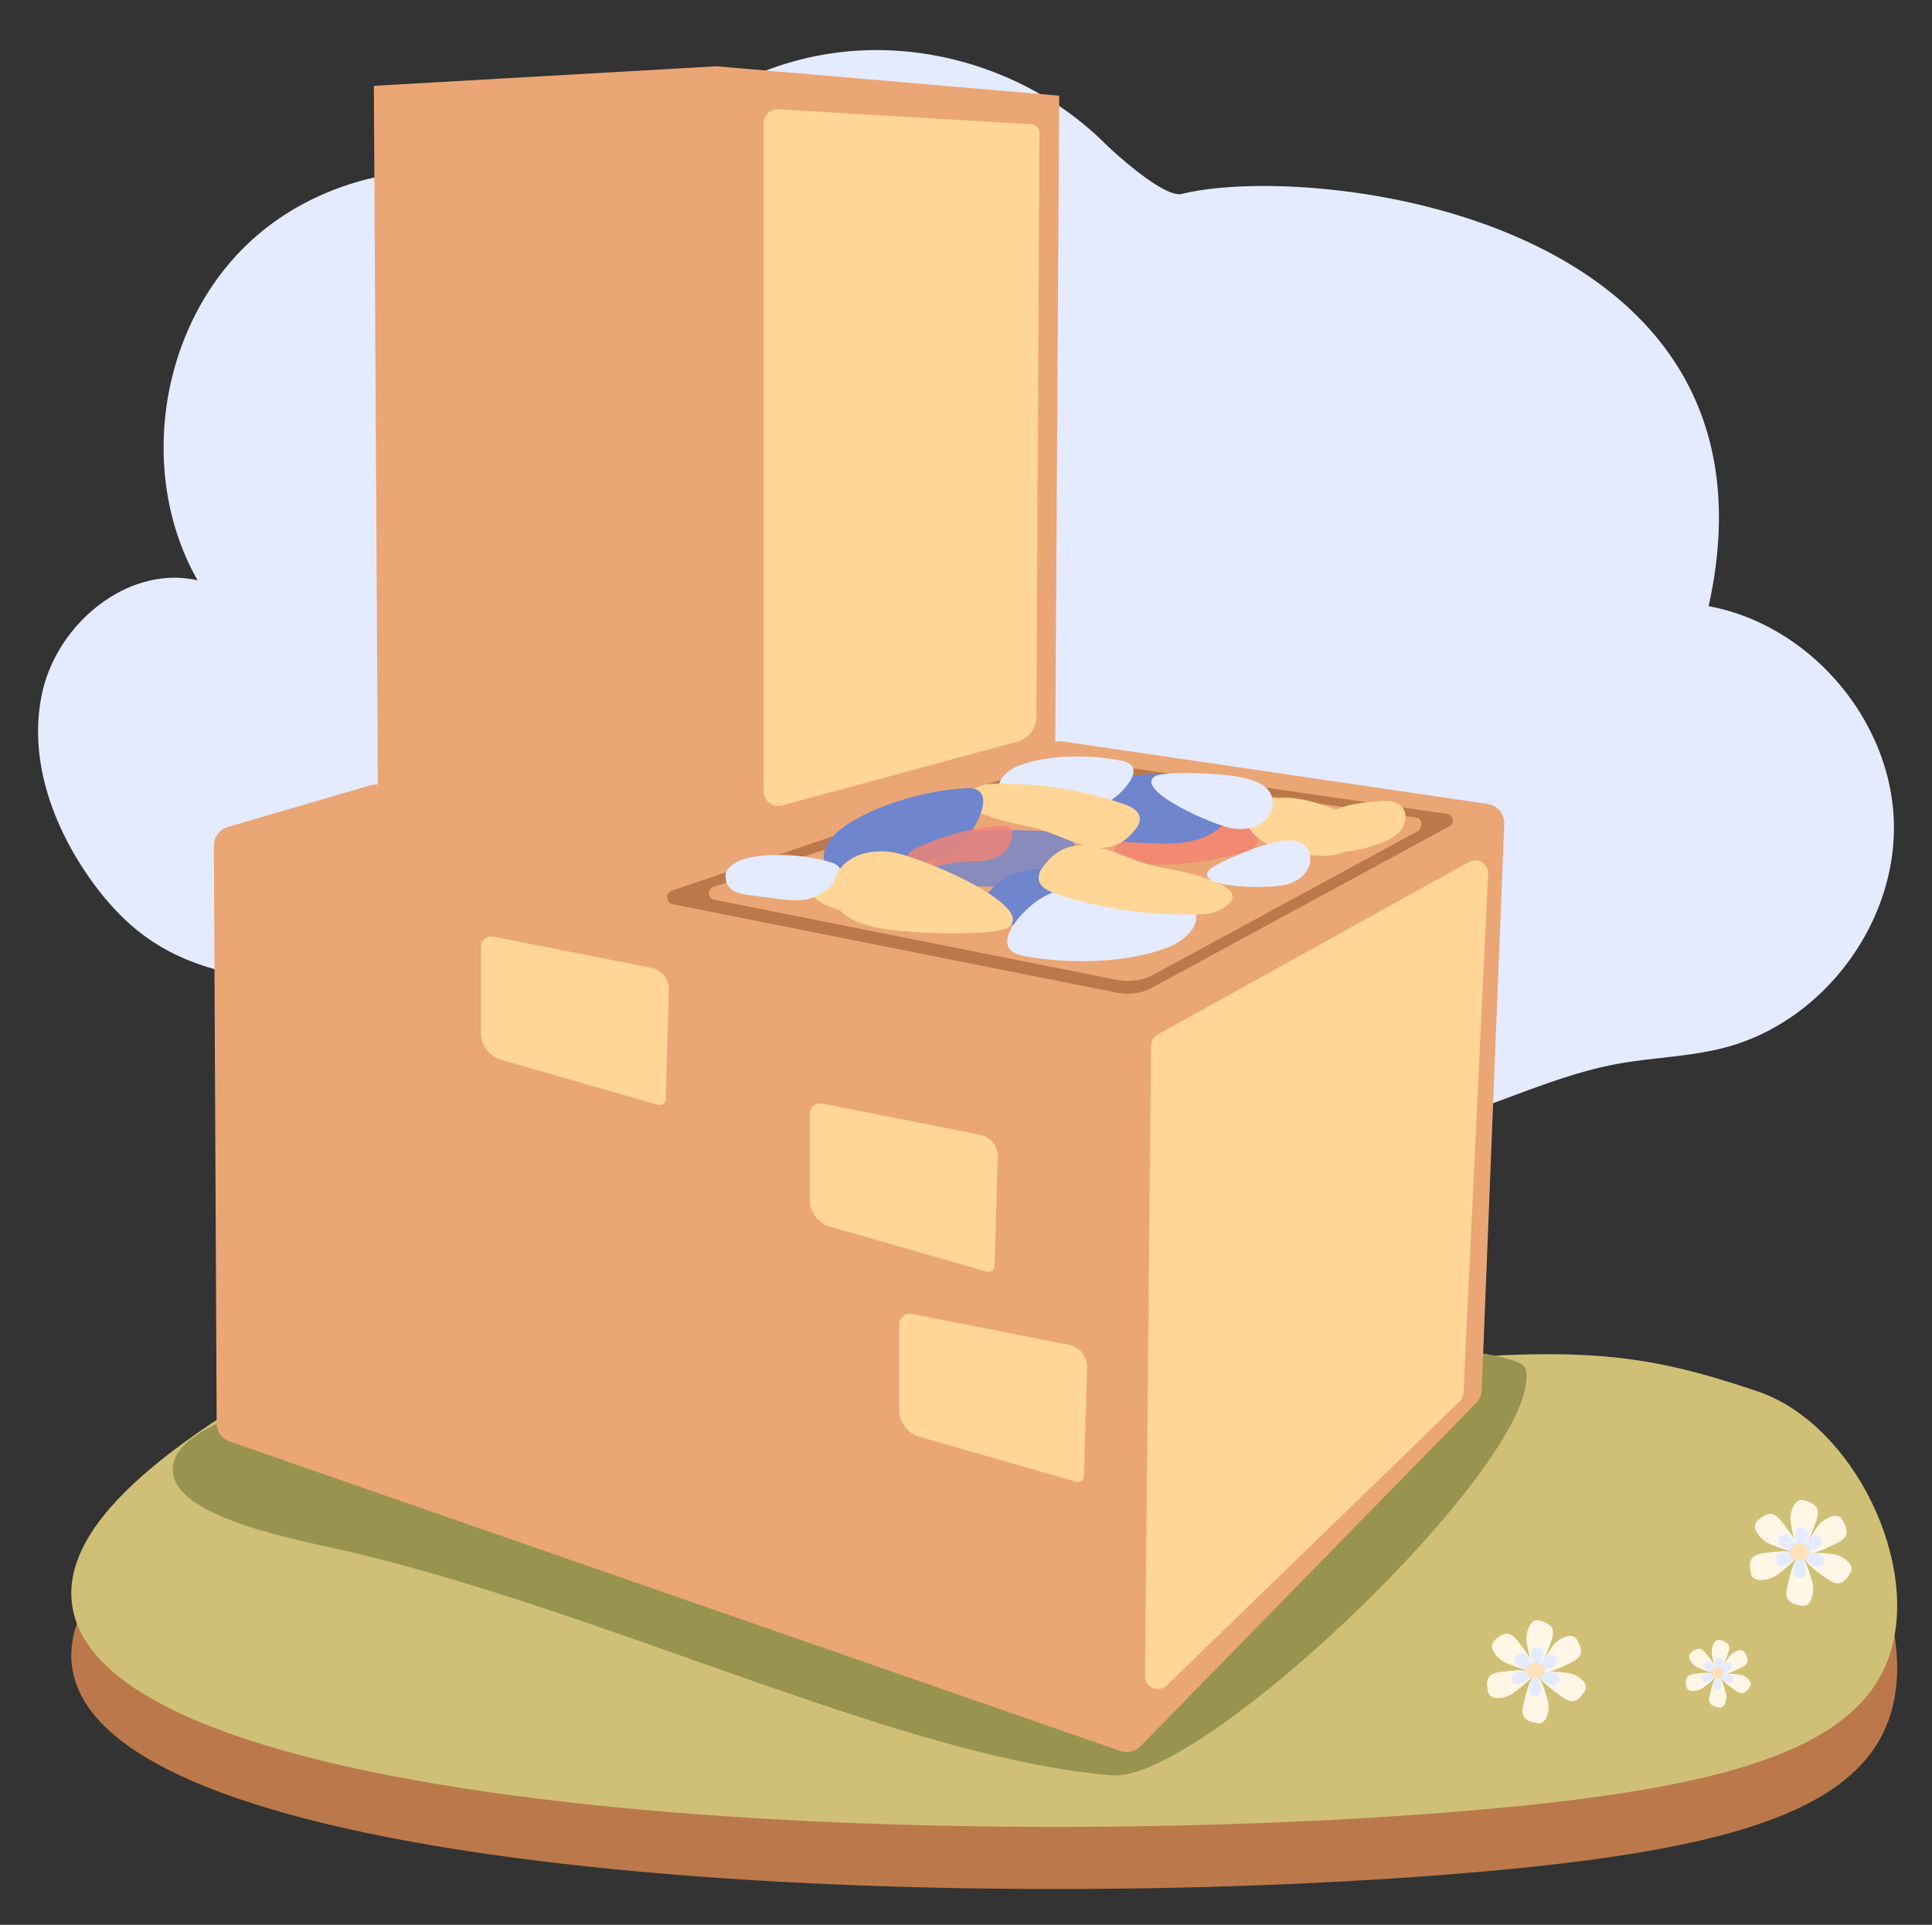 <?xml version="1.0" encoding="UTF-8"?> <svg xmlns="http://www.w3.org/2000/svg" id="Слой_1" data-name="Слой 1" viewBox="0 0 813 810"><rect x="0" y="0" width="813" height="810" fill="#333333" stroke="none"/><defs><style>.cls-1{fill:#e4ebff;}.cls-2{fill:#bb794b;}.cls-3{fill:#cfc076;}.cls-4{fill:#fff6e6;}.cls-5{fill:#ffe0b8;}.cls-6{fill:#98944f;}.cls-7{fill:#eba675;}.cls-8{fill:#ffd695;}.cls-10,.cls-9{fill:#6f85cd;}.cls-10,.cls-11{opacity:0.8;}.cls-11{fill:#f48273;}</style></defs><title>fin-par</title><path class="cls-1" d="M40.53,373.38C22.71,349.78,11.2,319.32,18,290.53s36.31-52.87,65.14-46.32C57.35,198.79,67.35,136.12,106,101S207.89,61.7,250.71,91.58c20-36.65,57.81-63,99.11-69.11s85.12,8.26,114.83,37.59c5.26,5.19,25.48,23.32,32.66,21.55C553,67.9,755.37,91,719,255.09c42.16,7.75,76.28,47.17,77.92,90s-29.39,84.74-70.84,95.68c-15,4-30.63,4.2-45.84,7-23.18,4.33-44.77,14.58-67.24,21.77a263.31,263.31,0,0,1-155.84,1c-22.18-6.77-43.74-16.56-66.82-18.76-29.31-2.81-58.29,6.84-87.65,9-59.06,4.46-101.52-24.9-155.3-40.43C105.2,408.28,71.44,414.32,40.53,373.38Z"></path><path class="cls-2" d="M599.7,657.54c-77.55,6.35-90.91-62.22-196.64-94.57-134.73-41.22-255.31,26.58-268.61,34.33C90,623.19,25.68,660.66,30.23,700.66c10.47,92,375.26,105.22,586.59,87.55,105.88-8.85,163.41-24.63,177.83-64.14,14.27-39.09-14.66-98.73-55-112.4C693.74,596.1,667.8,652,599.7,657.54Z"></path><path class="cls-3" d="M599.7,572.44c-77.55,6.35-90.91-62.22-196.64-94.57-134.73-41.22-255.31,85.53-268.61,93.28C90,597,25.68,634.51,30.23,674.51c10.47,92,375.26,105.23,586.59,87.55,105.88-8.85,163.41-24.63,177.83-64.14,14.27-39.09-14.66-98.73-55-112.4C693.74,570,667.8,566.86,599.7,572.44Z"></path><path class="cls-4" d="M714.31,701.69a7.34,7.34,0,0,1-3-2.93,2.75,2.75,0,0,1-.35-2.41,3.39,3.39,0,0,1,1-1.09,4.71,4.71,0,0,1,3.17-1.43c1.29.11,2.23,1.23,3,2.26s5.23,6.45,4,7.78C721.35,704.66,715.24,702.17,714.31,701.69Z"></path><path class="cls-4" d="M720.35,695.81a7.44,7.44,0,0,1,.83-4.14,2.71,2.71,0,0,1,1.85-1.59,3.22,3.22,0,0,1,1.46.25,4.75,4.75,0,0,1,2.91,1.9c.61,1.15.17,2.55-.28,3.77s-2.61,7.88-4.41,7.54C721.65,703.34,720.45,696.85,720.35,695.81Z"></path><path class="cls-4" d="M727.78,697a7.55,7.55,0,0,1,3.5-2.38,2.75,2.75,0,0,1,2.43.16,3.32,3.32,0,0,1,.87,1.21,4.81,4.81,0,0,1,.74,3.4c-.37,1.24-1.67,1.93-2.84,2.49s-7.39,3.78-8.43,2.28C723.43,703.25,727.13,697.78,727.78,697Z"></path><path class="cls-4" d="M732,704.7a7.33,7.33,0,0,1,3.76,1.94,2.73,2.73,0,0,1,1,2.21,3.55,3.55,0,0,1-.65,1.34,4.8,4.8,0,0,1-2.63,2.27c-1.28.26-2.5-.54-3.55-1.31s-6.85-4.69-6-6.32C724.43,703.86,731,704.5,732,704.7Z"></path><path class="cls-4" d="M726.29,712.54a7.39,7.39,0,0,1-.37,4.21,2.71,2.71,0,0,1-1.66,1.78,3.25,3.25,0,0,1-1.48-.1,4.71,4.71,0,0,1-3.1-1.57c-.73-1.07-.45-2.51-.14-3.77s1.75-8.12,3.57-8C724.19,705.2,726.09,711.52,726.29,712.54Z"></path><path class="cls-4" d="M716.31,710.47a7.41,7.41,0,0,1-4.07,1.13,2.73,2.73,0,0,1-2.25-.94,3.27,3.27,0,0,1-.43-1.42,4.68,4.68,0,0,1,.39-3.45c.75-1.06,2.2-1.3,3.49-1.45s8.21-1.21,8.71.55C722.45,705.93,717.19,709.92,716.31,710.47Z"></path><path class="cls-1" d="M718.7,703a3.52,3.52,0,0,1-1.46-1.4,1.31,1.31,0,0,1-.17-1.16,1.59,1.59,0,0,1,.48-.52,1.71,1.71,0,0,1,3,.4c.37.48,2.5,3.08,1.9,3.72C722.06,704.43,719.14,703.24,718.7,703Z"></path><path class="cls-1" d="M721.59,700.19a3.48,3.48,0,0,1,.39-2,1.3,1.3,0,0,1,.89-.76,1.42,1.42,0,0,1,.7.12,2.22,2.22,0,0,1,1.39.91,2.28,2.28,0,0,1-.13,1.8c-.21.57-1.25,3.78-2.11,3.61C722.21,703.8,721.63,700.69,721.59,700.19Z"></path><path class="cls-1" d="M725.15,700.75a3.58,3.58,0,0,1,1.67-1.14,1.31,1.31,0,0,1,1.16.08,1.45,1.45,0,0,1,.42.58,2.28,2.28,0,0,1,.36,1.62c-.18.6-.8.93-1.36,1.2s-3.54,1.81-4,1.09C723.06,703.76,724.83,701.14,725.15,700.75Z"></path><path class="cls-1" d="M727.17,704.45a3.48,3.48,0,0,1,1.8.93,1.3,1.3,0,0,1,.49,1.06,1.81,1.81,0,0,1-.31.64,2.35,2.35,0,0,1-1.26,1.09,2.29,2.29,0,0,1-1.7-.63c-.49-.36-3.28-2.25-2.89-3C723.54,704.05,726.68,704.36,727.17,704.45Z"></path><path class="cls-1" d="M724.43,708.2a3.49,3.49,0,0,1-.18,2,1.29,1.29,0,0,1-.79.85,1.56,1.56,0,0,1-.71,0,2.25,2.25,0,0,1-1.49-.76,2.28,2.28,0,0,1-.06-1.8c.14-.59.84-3.89,1.71-3.82C723.43,704.69,724.33,707.72,724.43,708.2Z"></path><path class="cls-1" d="M719.65,707.21a3.44,3.44,0,0,1-1.95.54,1.3,1.3,0,0,1-1.08-.45,1.54,1.54,0,0,1-.2-.68,1.7,1.7,0,0,1,1.86-2.34c.6-.07,3.93-.58,4.17.26C722.59,705,720.07,707,719.65,707.21Z"></path><path class="cls-5" d="M724,705.84a5.81,5.81,0,0,1-2.06.29,2,2,0,0,1-1.66-1.11,2,2,0,0,1-.06-1.09,2.8,2.8,0,0,1,2.62-2.21,2.48,2.48,0,0,1,2.42,2.31,2.22,2.22,0,0,1-2.43,2.16"></path><path class="cls-4" d="M744.06,649.39a11.6,11.6,0,0,1-4.76-4.58,4.24,4.24,0,0,1-.54-3.77,5.16,5.16,0,0,1,1.57-1.72c1.44-1.16,3.1-2.39,4.95-2.23,2,.17,3.5,1.93,4.73,3.54s8.17,10.08,6.21,12.17C755.06,654,745.5,650.13,744.06,649.39Z"></path><path class="cls-4" d="M753.5,640.19a11.62,11.62,0,0,1,1.29-6.47,4.26,4.26,0,0,1,2.89-2.49,5.07,5.07,0,0,1,2.29.4c1.76.59,3.69,1.32,4.55,3s.26,4-.43,5.89-4.1,12.32-6.91,11.78C755.52,652,753.65,641.81,753.5,640.19Z"></path><path class="cls-4" d="M765.12,642a11.58,11.58,0,0,1,5.46-3.71,4.25,4.25,0,0,1,3.8.24,5.18,5.18,0,0,1,1.36,1.89c.84,1.66,1.7,3.53,1.16,5.31-.59,2-2.6,3-4.44,3.9s-11.55,5.92-13.18,3.57C758.32,651.83,764.09,643.28,765.12,642Z"></path><path class="cls-4" d="M771.73,654.09a11.61,11.61,0,0,1,5.87,3,4.24,4.24,0,0,1,1.59,3.46,5.14,5.14,0,0,1-1,2.09c-1.06,1.53-2.29,3.18-4.11,3.55-2,.41-3.91-.85-5.55-2s-10.7-7.34-9.42-9.89C759.87,652.78,770.14,653.78,771.73,654.09Z"></path><path class="cls-4" d="M762.79,666.35a11.66,11.66,0,0,1-.58,6.58,4.27,4.27,0,0,1-2.6,2.78,5.22,5.22,0,0,1-2.32-.14c-1.82-.4-3.81-.92-4.85-2.46-1.13-1.69-.69-3.93-.21-5.91s2.73-12.68,5.58-12.46C759.5,654.87,762.46,664.76,762.79,666.35Z"></path><path class="cls-4" d="M747.18,663.12a11.62,11.62,0,0,1-6.37,1.75,4.26,4.26,0,0,1-3.52-1.46,5.14,5.14,0,0,1-.67-2.22c-.26-1.84-.48-3.89.61-5.4s3.44-2,5.46-2.26,12.84-1.89,13.62.86C756.78,656,748.56,662.25,747.18,663.12Z"></path><path class="cls-1" d="M750.91,651.45a5.55,5.55,0,0,1-2.28-2.2,2,2,0,0,1-.26-1.8,2.45,2.45,0,0,1,.75-.82,3.53,3.53,0,0,1,2.37-1.07,3.56,3.56,0,0,1,2.27,1.69c.57.76,3.91,4.83,3,5.83C756.17,653.67,751.6,651.8,750.91,651.45Z"></path><path class="cls-1" d="M755.43,647a5.58,5.58,0,0,1,.62-3.1,2,2,0,0,1,1.38-1.19,2.49,2.49,0,0,1,1.1.19,2.67,2.67,0,0,1,2,4.24c-.33.9-2,5.9-3.31,5.65C756.4,652.68,755.5,647.82,755.43,647Z"></path><path class="cls-1" d="M761,647.92a5.57,5.57,0,0,1,2.62-1.78,2,2,0,0,1,1.82.12,2.45,2.45,0,0,1,.65.9,3.61,3.61,0,0,1,.56,2.54c-.28.94-1.25,1.45-2.13,1.87s-5.53,2.84-6.31,1.71C757.74,652.61,760.5,648.52,761,647.92Z"></path><path class="cls-1" d="M764.16,653.7a5.52,5.52,0,0,1,2.81,1.45,2,2,0,0,1,.76,1.66,2.44,2.44,0,0,1-.48,1,2.68,2.68,0,0,1-4.63.72c-.76-.56-5.12-3.51-4.51-4.74C758.48,653.07,763.4,653.55,764.16,653.7Z"></path><path class="cls-1" d="M759.88,659.57a5.64,5.64,0,0,1-.28,3.15,2,2,0,0,1-1.25,1.33,2.47,2.47,0,0,1-1.11-.07,2.67,2.67,0,0,1-2.42-4c.23-.92,1.31-6.08,2.68-6C758.3,654.07,759.72,658.81,759.88,659.57Z"></path><path class="cls-1" d="M752.4,658a5.55,5.55,0,0,1-3,.84,2,2,0,0,1-1.68-.7,2.43,2.43,0,0,1-.32-1.06,2.67,2.67,0,0,1,2.9-3.67c.94-.11,6.15-.9,6.53.41C757,654.62,753.06,657.61,752.4,658Z"></path><path class="cls-5" d="M759.25,655.88a8.92,8.92,0,0,1-3.23.44,2.72,2.72,0,0,1-2.68-3.43,4.37,4.37,0,0,1,4.09-3.46,3.86,3.86,0,0,1,3.78,3.61,3.46,3.46,0,0,1-3.79,3.39"></path><path class="cls-4" d="M633.21,699.5a11.28,11.28,0,0,1-4.63-4.45,4.15,4.15,0,0,1-.53-3.67,5,5,0,0,1,1.53-1.66c1.41-1.14,3-2.33,4.82-2.18,2,.17,3.4,1.88,4.6,3.45s7.94,9.8,6,11.83C643.9,704,634.61,700.23,633.21,699.5Z"></path><path class="cls-4" d="M642.39,690.56a11.3,11.3,0,0,1,1.26-6.3,4.16,4.16,0,0,1,2.81-2.42,5,5,0,0,1,2.22.39c1.71.58,3.59,1.29,4.43,2.89s.25,3.87-.42,5.73-4,12-6.72,11.46C644.36,702,642.54,692.13,642.39,690.56Z"></path><path class="cls-4" d="M653.69,692.34a11.2,11.2,0,0,1,5.31-3.61,4.13,4.13,0,0,1,3.7.24A4.84,4.84,0,0,1,664,690.8c.82,1.62,1.66,3.43,1.14,5.16-.57,1.9-2.54,2.95-4.32,3.8s-11.23,5.75-12.82,3.46C647.07,701.87,652.69,693.56,653.69,692.34Z"></path><path class="cls-4" d="M660.12,704.07a11.24,11.24,0,0,1,5.7,2.95,4.14,4.14,0,0,1,1.56,3.36,5,5,0,0,1-1,2c-1,1.48-2.23,3.09-4,3.45-1.93.4-3.79-.82-5.39-2s-10.41-7.14-9.16-9.62C648.58,702.8,658.57,703.78,660.12,704.07Z"></path><path class="cls-4" d="M651.42,716a11.29,11.29,0,0,1-.56,6.4,4.15,4.15,0,0,1-2.53,2.71,5.06,5.06,0,0,1-2.25-.14c-1.77-.39-3.71-.89-4.72-2.39s-.67-3.82-.2-5.74,2.65-12.34,5.43-12.12C648.22,704.84,651.11,714.45,651.42,716Z"></path><path class="cls-4" d="M636.25,712.85a11.28,11.28,0,0,1-6.19,1.71,4.16,4.16,0,0,1-3.43-1.42A4.9,4.9,0,0,1,626,711c-.26-1.79-.47-3.78.59-5.25s3.34-2,5.31-2.2,12.48-1.84,13.25.84C645.58,706,637.58,712,636.25,712.85Z"></path><path class="cls-1" d="M639.87,701.5a5.36,5.36,0,0,1-2.22-2.13,2,2,0,0,1-.25-1.76,2.3,2.3,0,0,1,.73-.79,2.6,2.6,0,0,1,4.51.61c.56.73,3.81,4.69,2.89,5.66C645,703.66,640.54,701.85,639.87,701.5Z"></path><path class="cls-1" d="M644.27,697.22a5.33,5.33,0,0,1,.6-3,2,2,0,0,1,1.34-1.16,2.49,2.49,0,0,1,1.07.18,2.6,2.6,0,0,1,1.92,4.13c-.32.87-1.91,5.74-3.22,5.49C645.21,702.7,644.34,698,644.27,697.22Z"></path><path class="cls-1" d="M649.68,698.07a5.51,5.51,0,0,1,2.54-1.73,2,2,0,0,1,1.77.12,2.33,2.33,0,0,1,.63.88,3.46,3.46,0,0,1,.55,2.47,3.51,3.51,0,0,1-2.07,1.82c-.83.39-5.38,2.75-6.14,1.66C646.51,702.64,649.2,698.66,649.68,698.07Z"></path><path class="cls-1" d="M652.76,703.69a5.4,5.4,0,0,1,2.73,1.41,2,2,0,0,1,.74,1.62,2.31,2.31,0,0,1-.47,1,2.6,2.6,0,0,1-4.5.7c-.74-.54-5-3.41-4.38-4.6C647.23,703.08,652,703.55,652.76,703.69Z"></path><path class="cls-1" d="M648.59,709.4a5.37,5.37,0,0,1-.27,3.07,1.93,1.93,0,0,1-1.21,1.29,2.48,2.48,0,0,1-1.08-.06,2.61,2.61,0,0,1-2.35-3.9c.22-.9,1.27-5.91,2.6-5.8C647.06,704.06,648.44,708.66,648.59,709.4Z"></path><path class="cls-1" d="M641.32,707.9a5.42,5.42,0,0,1-3,.82,2,2,0,0,1-1.64-.68,2.33,2.33,0,0,1-.31-1,3.4,3.4,0,0,1,.28-2.52,3.5,3.5,0,0,1,2.54-1.05c.92-.11,6-.88,6.35.41C645.79,704.59,642,707.5,641.32,707.9Z"></path><path class="cls-5" d="M648,705.81a8.85,8.85,0,0,1-3.14.44,3,3,0,0,1-2.52-1.69,2.93,2.93,0,0,1-.08-1.66,4.23,4.23,0,0,1,4-3.35,3.75,3.75,0,0,1,3.68,3.5,3.37,3.37,0,0,1-3.69,3.3"></path><path class="cls-6" d="M150.1,653.7C260.19,680.27,381,740,467.93,747.1,506.57,750.26,650.73,611.71,642,576c-5.74-23.5-555-23-569,39.67C67.92,638.58,127.64,648.29,150.1,653.7Z"></path><path class="cls-7" d="M626,338.31,447.21,312a8.24,8.24,0,0,0-3.13.16l1.64-271.89L301.43,27.89,157.32,36.12,159,330.18a8.17,8.17,0,0,0-3.15.28L95.93,348a8.24,8.24,0,0,0-5.93,8l1.18,242.88a8.25,8.25,0,0,0,5.54,7.75L471.34,736.8a8.24,8.24,0,0,0,8.61-2L621.16,590.4a8.24,8.24,0,0,0,2.35-5.44L633,346.81A8.26,8.26,0,0,0,626,338.31Z"></path><path class="cls-2" d="M609,342.51,458.38,320.65a44.33,44.33,0,0,0-20.51,1.85L282.93,374.69a3,3,0,0,0,.37,5.86l187,37.24a21.72,21.72,0,0,0,14.5-2.16l125.12-67.92A2.78,2.78,0,0,0,609,342.51Zm-12.14,7.12L483.34,411.26a26.21,26.21,0,0,1-13.15,1.13L300.5,378.6a2.76,2.76,0,0,1-.34-5.32l140.59-47.35a40.2,40.2,0,0,1,18.6-1.68L596,344.09C598.43,344.44,599,347.65,596.87,349.63Z"></path><path class="cls-8" d="M327.52,46,434,52.29a3.61,3.61,0,0,1,3.4,3.63l-1.26,245.81a10.78,10.78,0,0,1-7.95,10.33l-99.06,26.87a6.19,6.19,0,0,1-7.81-6V51.8A5.82,5.82,0,0,1,327.52,46Z"></path><path class="cls-8" d="M487.15,435.36,618.2,362.7a5.41,5.41,0,0,1,8,5L615.84,586.11a5.41,5.41,0,0,1-1.63,3.63L491,709.26a5.41,5.41,0,0,1-9.17-3.94L484.37,440A5.42,5.42,0,0,1,487.15,435.36Z"></path><path class="cls-9" d="M472,376.83c1.63-3-.26-6.88-3.16-8.62s-6.45-1.9-9.84-2l-13.49-.42c-7.44-.24-15.3-.37-21.81,3.23s-18.07,16.3-6.89,18.75,32.54,3.31,47.48-2.82c5.07-2.07,10.74-7.47,7.71-12"></path><path class="cls-10" d="M452.11,360.3c1.64-3-.25-6.87-3.15-8.62s-6.46-1.9-9.84-2l-13.49-.42c-7.44-.23-15.3-.37-21.81,3.24s-18.07,16.29-6.89,18.75,32.54,3.3,47.48-2.82c5.07-2.08,10.74-7.47,7.7-12"></path><path class="cls-11" d="M528.23,350.27a5.7,5.7,0,0,1,1.22,3.52c-.23,2.58-3.13,3.92-5.61,4.66a130,130,0,0,1-43.9,5.2,15.66,15.66,0,0,1-6.54-1.37c-15.56-8.15,15.59-12.47,19.3-13.12C504.85,347,518.68,336.17,528.23,350.27Z"></path><path class="cls-1" d="M502.26,387.74c2.14-3.89-.34-9-4.14-11.3s-8.46-2.49-12.89-2.63l-17.68-.56c-9.75-.3-20.05-.48-28.58,4.24s-23.68,21.36-9,24.57,42.64,4.33,62.22-3.69c6.64-2.72,14.07-9.79,10.1-15.77"></path><path class="cls-8" d="M361.66,361.44c-4.93-.33-10.12-.54-14.57,1.63s-7.74,7.53-5.9,12.12c1.6,4,6.16,5.8,10.25,7.18,7.34,2.46,14.85,4.95,22.59,4.81,8.64-.16,22.79-2.16,16.64-12.94C385.14,364.55,371.57,362.11,361.66,361.44Z"></path><path class="cls-8" d="M438.82,364.93a7.63,7.63,0,0,0-1.77,4.72c.2,3.5,4.09,5.42,7.42,6.51a175.75,175.75,0,0,0,59.3,8.65c3-.09,6.18-.27,8.92-1.61C534.07,372.71,492,365.73,487,364.71,470.62,361.37,452.28,346.16,438.82,364.93Z"></path><path class="cls-9" d="M449.73,340.66c-2.07,3.62.19,8.48,3.73,10.68s7.92,2.46,12.09,2.65l16.62.77c9.16.42,18.84.73,26.93-3.6s22.56-19.76,8.82-23-40-4.66-58.55,2.62c-6.29,2.47-13.37,9-9.71,14.69"></path><path class="cls-1" d="M421.15,329.75c-1.56,2.74.15,6.41,2.82,8.07s6,1.86,9.14,2l12.56.58c6.92.32,14.23.55,20.35-2.72s17.05-14.93,6.66-17.36-30.25-3.52-44.24,2c-4.75,1.87-10.11,6.81-7.34,11.1"></path><path class="cls-8" d="M551.91,359.84c4.59.37,9.42.64,13.59-1.32s7.31-6.91,5.66-11.21c-1.44-3.75-5.66-5.49-9.45-6.82-6.8-2.39-13.76-4.81-21-4.78-8,0-21.25,1.7-15.67,11.81C530.09,356.63,542.7,359.08,551.91,359.84Z"></path><path class="cls-1" d="M519.26,348.71c4.2.54,8.71-.09,12.08-2.64s5.26-7.27,3.73-11.21c-1.91-4.9-7.77-6.74-12.92-7.8-9.27-1.92-33-2.63-36.32-.28C477.53,332.67,511,347.63,519.26,348.71Z"></path><path class="cls-8" d="M478,348.65a6.87,6.87,0,0,0,1.66-4.24c-.14-3.17-3.63-5-6.62-6a158.79,158.79,0,0,0-53.46-8.58c-2.75,0-5.59.16-8.08,1.33-19.45,9.19,18.46,16.05,22.95,17C449.21,351.45,465.58,365.43,478,348.65Z"></path><path class="cls-9" d="M347.42,360.43c-1,3.85,2.33,7.74,6.14,8.87s7.9.25,11.78-.64l15.46-3.51c8.52-1.94,17.49-4.11,23.82-10.13s15.72-23.87,2.28-23.35-38,5.88-53.12,17.26c-5.15,3.86-10,11.67-5.2,16"></path><path class="cls-1" d="M306.07,367.34c-1.52,2.19-.34,5.41,1.8,7s4.91,2,7.55,2.35L326,378.09c5.82.77,12,1.5,17.36-.82s15.46-11.35,6.88-14.16S325,358,312.75,361.58c-4.14,1.23-9,5-7,8.83"></path><path class="cls-8" d="M579.1,355.5c3.68-1.29,7.51-2.74,10.07-5.68s3.28-7.85.53-10.61c-2.4-2.41-6.26-2.31-9.65-2-6.08.48-12.3,1-17.86,3.49-6.22,2.79-15.87,8.61-8.08,14.52C561.12,360.5,571.72,358.07,579.1,355.5Z"></path><path class="cls-1" d="M541.77,372.14c3.43-1,6.7-3.06,8.43-6.19s1.58-7.43-1-9.95c-3.15-3.14-8.32-2.55-12.67-1.61-7.83,1.7-26.44,9.29-28.19,12.25C504,374,535,374.14,541.77,372.14Z"></path><path class="cls-11" d="M425.94,352.22a4.39,4.39,0,0,0-.13-2.93c-.91-1.82-3.42-2-5.45-1.79a102.35,102.35,0,0,0-33.69,8.89,12.54,12.54,0,0,0-4.41,2.9c-9,10.48,15.05,4.63,17.95,4C409.74,361.37,423,365.33,425.94,352.22Z"></path><path class="cls-8" d="M340.77,468.82v35.95a11.93,11.93,0,0,0,8.63,11.47l65.8,18.89a2.61,2.61,0,0,0,3.34-2.44l1.33-45.83a9.24,9.24,0,0,0-7.44-9.33l-66.3-13.12A4.49,4.49,0,0,0,340.77,468.82Z"></path><path class="cls-8" d="M202.35,398.58v35.95A11.94,11.94,0,0,0,211,446l65.79,18.89a2.62,2.62,0,0,0,3.35-2.44l1.33-45.83a9.25,9.25,0,0,0-7.45-9.33l-66.29-13.12A4.5,4.5,0,0,0,202.35,398.58Z"></path><path class="cls-8" d="M378.37,557.24v36A11.93,11.93,0,0,0,387,604.66l65.8,18.89a2.61,2.61,0,0,0,3.34-2.44l1.33-45.83A9.24,9.24,0,0,0,450,566l-66.3-13.12A4.49,4.49,0,0,0,378.37,557.24Z"></path><path class="cls-8" d="M374.28,358.45c-6.23-.72-12.91.33-17.86,4.18s-7.64,10.89-5.28,16.7c2.92,7.23,11.66,9.83,19.32,11.3,13.79,2.63,49,3.18,53.88-.38C436.52,381.34,386.6,359.87,374.28,358.45Z"></path></svg> 